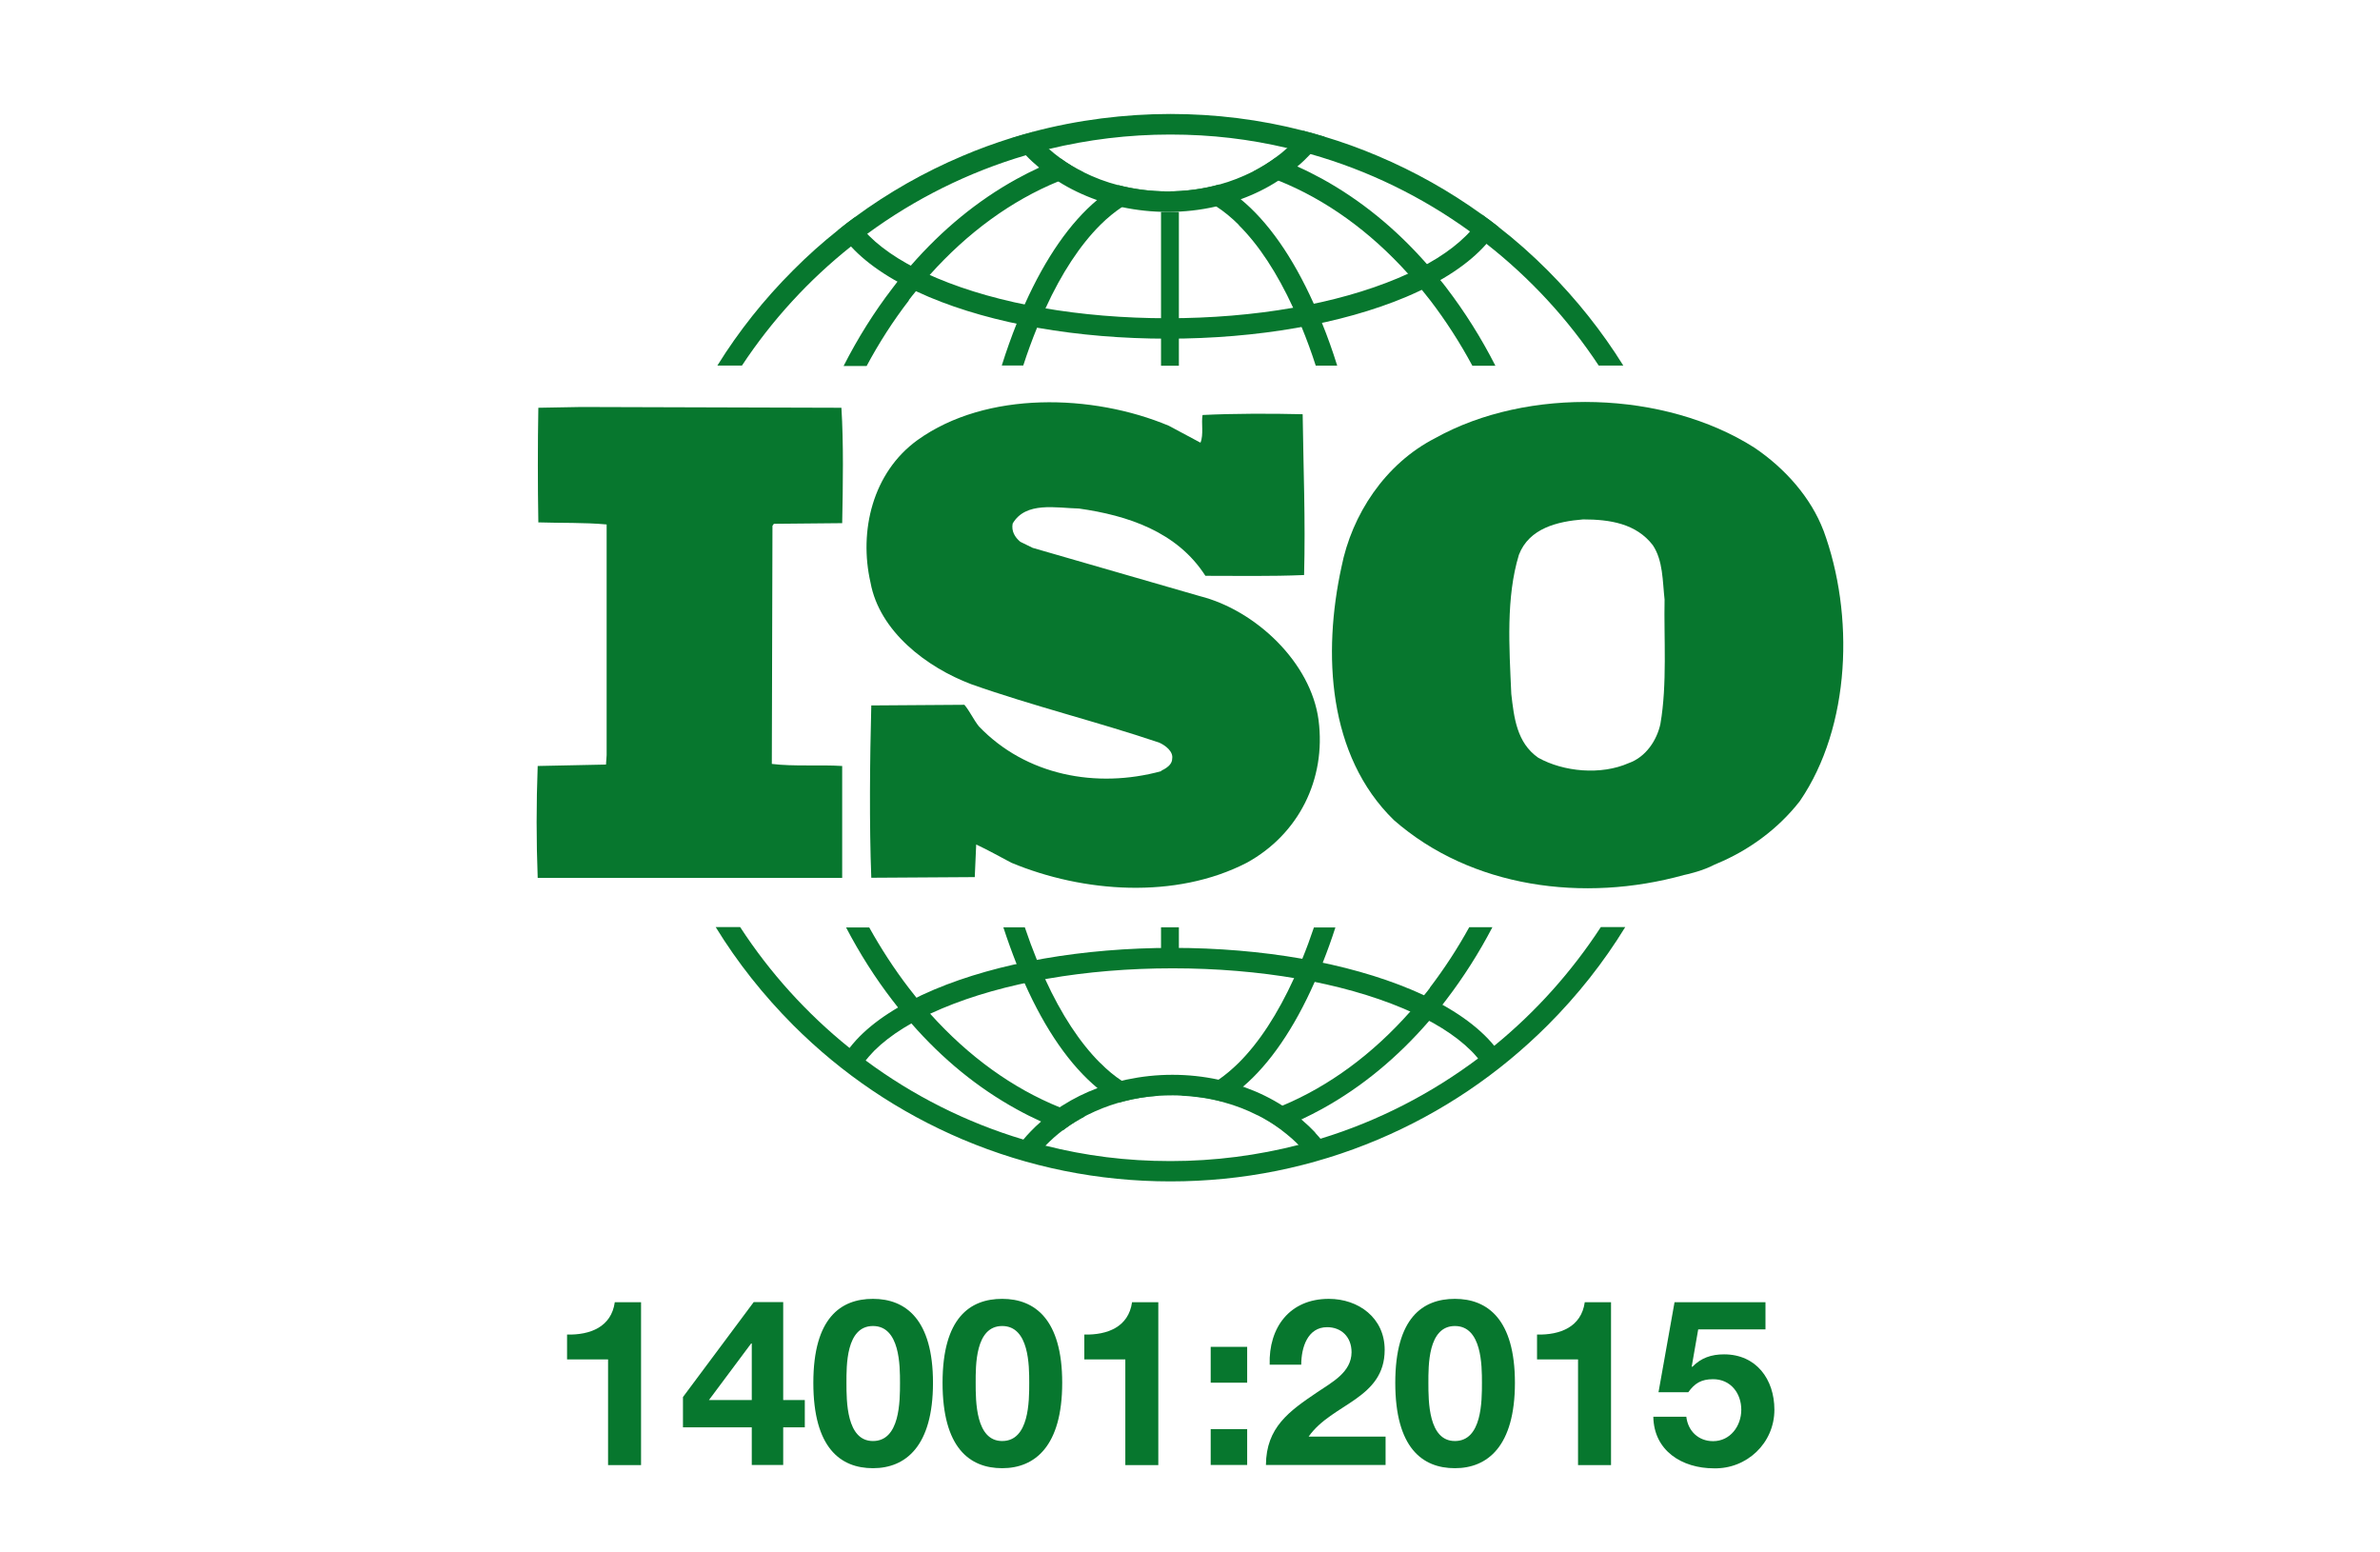 <svg xmlns="http://www.w3.org/2000/svg" id="Layer_1" viewBox="0 0 184 120"><defs><style>.cls-1{fill:#07772e;}</style></defs><path class="cls-1" d="M123.75,71.68c-2.26,3.46-5.04,6.56-8.23,9.16-.41.33-.82.66-1.24.97-3.62,2.72-7.72,4.84-12.15,6.2-.56.17-1.13.33-1.7.48-3.18.82-6.51,1.26-9.94,1.26s-6.56-.41-9.66-1.19c-.57-.14-1.14-.3-1.7-.47-4.45-1.33-8.57-3.42-12.21-6.12-.42-.31-.84-.64-1.25-.97-3.28-2.64-6.14-5.79-8.45-9.34h-1.89c1.68,2.74,3.69,5.27,5.99,7.58,3.79,3.79,8.2,6.76,13.11,8.84,5.09,2.15,10.49,3.24,16.06,3.24s10.97-1.09,16.06-3.24c4.91-2.08,9.32-5.05,13.11-8.84,2.3-2.3,4.31-4.84,5.99-7.58h-1.89ZM65.78,19.05c.41-.33.83-.65,1.26-.97,3.66-2.69,7.81-4.77,12.27-6.08.59-.17,1.18-.33,1.78-.48,3.01-.73,6.15-1.12,9.38-1.12s6.13.36,9.03,1.04c.6.14,1.2.3,1.79.46,4.49,1.27,8.66,3.32,12.35,5.99.43.31.85.63,1.27.95,3.38,2.65,6.32,5.83,8.69,9.42h1.9c-1.65-2.65-3.61-5.11-5.85-7.36-1.2-1.2-2.47-2.33-3.8-3.36-.42-.33-.84-.65-1.28-.96-2.5-1.8-5.18-3.31-8.04-4.52-1.36-.58-2.75-1.08-4.15-1.5-.54-.16-1.09-.32-1.63-.46-3.33-.86-6.77-1.29-10.27-1.29s-7.19.46-10.64,1.38c-.55.15-1.09.3-1.63.47-1.28.4-2.55.86-3.79,1.39-2.98,1.26-5.77,2.85-8.35,4.75-.43.31-.85.64-1.26.97-1.22.97-2.39,2.01-3.5,3.13-2.24,2.24-4.2,4.7-5.85,7.36h1.9c2.31-3.5,5.16-6.61,8.43-9.21Z"></path><path class="cls-1" d="M110.55,76.36c-.15.2-.3.39-.46.58-.35.43-.7.85-1.06,1.25-2.92,3.3-6.27,5.76-9.87,7.27-.64.27-1.28.51-1.93.72,0,0,.01,0,.02,0,.61.31,1.18.66,1.71,1.05.56-.21,1.11-.45,1.66-.7.53-.25,1.06-.52,1.59-.81,3.05-1.68,5.83-3.97,8.29-6.82.35-.4.69-.82,1.02-1.24.09-.12.18-.23.27-.35,1.34-1.75,2.54-3.63,3.59-5.64h-1.79c-.91,1.65-1.93,3.21-3.05,4.68ZM108.86,21.16c.36.4.72.82,1.07,1.25.21.26.42.52.63.79,1.21,1.58,2.3,3.27,3.27,5.07h1.78c-1.1-2.16-2.37-4.17-3.79-6.03-.15-.2-.3-.39-.46-.58-.34-.42-.68-.83-1.03-1.23-2.41-2.75-5.13-4.96-8.1-6.6-.64-.35-1.28-.67-1.93-.96-.56-.25-1.12-.48-1.68-.68-.54.4-1.13.76-1.75,1.08.66.2,1.32.43,1.97.69,3.66,1.47,7.06,3.91,10.03,7.21ZM81.94,85.6c-3.66-1.48-7.06-3.93-10.03-7.24-.36-.4-.71-.82-1.06-1.24-.2-.25-.4-.5-.59-.75-1.12-1.46-2.14-3.03-3.06-4.68h-1.79c1.05,2.01,2.25,3.9,3.59,5.64.14.18.28.37.43.55.34.42.68.83,1.03,1.23,2.42,2.77,5.15,4.99,8.13,6.63.63.35,1.27.67,1.91.96.55.25,1.11.48,1.67.68.08-.06.15-.11.23-.17.46-.34.96-.64,1.48-.92-.65-.2-1.3-.43-1.94-.69ZM70.26,23.2c.18-.23.36-.47.55-.69.35-.43.7-.85,1.06-1.25,2.94-3.29,6.31-5.74,9.93-7.23.65-.27,1.3-.5,1.97-.71-.63-.31-1.22-.67-1.76-1.06-.56.21-1.12.44-1.68.7-.58.27-1.16.56-1.74.88-3.01,1.66-5.75,3.91-8.19,6.71-.35.4-.69.81-1.03,1.24-.12.15-.24.31-.36.47-1.43,1.86-2.69,3.87-3.79,6.03h1.78c.96-1.79,2.05-3.49,3.27-5.07Z"></path><path class="cls-1" d="M100.69,74.11c-.09.22-.18.43-.27.64-.12.29-.25.57-.37.85-1.27,2.78-2.71,4.99-4.29,6.56-.51.5-1.02.93-1.54,1.29-.95.65-1.92,1.06-2.9,1.22,1.1.05,2.17.21,3.18.48,0,0,0,0,0,0,.55-.32,1.09-.71,1.61-1.16,2.06-1.76,3.94-4.49,5.53-8.09.08-.17.15-.35.23-.53.13-.31.26-.63.39-.95.35-.88.68-1.79.98-2.73h-1.66c-.28.84-.58,1.65-.9,2.43ZM95.77,17.4c1.55,1.54,2.96,3.69,4.21,6.4.15.33.3.67.45,1.01.07.16.13.31.2.47.39.95.76,1.95,1.09,2.98h1.66c-.36-1.15-.75-2.25-1.18-3.3-.1-.26-.21-.52-.32-.78-.1-.24-.2-.47-.31-.7-1.63-3.63-3.55-6.36-5.66-8.09-.54-.44-1.1-.82-1.66-1.13-1.25.35-2.6.53-3.99.53-1.32,0-2.6-.17-3.79-.48-.56.32-1.11.7-1.65,1.15-2.08,1.74-3.98,4.46-5.6,8.07-.1.21-.19.43-.28.65-.12.27-.23.55-.34.83-.41,1.03-.8,2.12-1.15,3.24h1.66c.33-1.02.69-2,1.07-2.93.07-.18.14-.35.22-.52.14-.33.28-.65.43-.97,1.25-2.73,2.68-4.89,4.23-6.44.55-.55,1.12-1.01,1.69-1.39,1.2-.79,2.43-1.19,3.67-1.19s2.42.38,3.6,1.14c.59.38,1.18.86,1.76,1.44ZM85.05,82.16c-1.56-1.56-2.99-3.73-4.25-6.48-.14-.3-.28-.61-.41-.93-.08-.18-.16-.37-.23-.56-.33-.81-.64-1.65-.93-2.51h-1.66c.32.98.66,1.92,1.02,2.83.12.29.23.57.35.86.09.21.18.42.27.62,1.62,3.64,3.54,6.38,5.64,8.12.53.44,1.07.82,1.62,1.13.13-.04.26-.07.4-.11.88-.23,1.8-.38,2.76-.44-.98-.13-1.96-.52-2.91-1.15-.56-.37-1.12-.83-1.66-1.38Z"></path><path class="cls-1" d="M114.58,16.59c-.23.44-.54.87-.93,1.3-.1.12-.21.23-.33.35-1.22,1.21-2.98,2.31-5.24,3.26-4.75,2-11.07,3.1-17.82,3.1s-13.07-1.1-17.82-3.1c-2.26-.95-4.02-2.05-5.24-3.26-.05-.05-.1-.1-.15-.16-.4-.42-.73-.84-.98-1.27-.43.31-.85.63-1.26.97.27.43.6.85.98,1.27,1.35,1.47,3.39,2.79,6.04,3.91,4.94,2.08,11.48,3.22,18.43,3.22s13.5-1.15,18.43-3.22c2.77-1.17,4.88-2.57,6.23-4.11.37-.42.68-.86.94-1.3-.42-.33-.84-.65-1.28-.96Z"></path><path class="cls-1" d="M100.75,10.12c-.37.47-.78.92-1.24,1.33-.28.26-.58.5-.9.73-.54.4-1.13.76-1.75,1.08-.81.41-1.69.76-2.61,1.01-1.25.35-2.6.53-3.99.53-1.32,0-2.6-.17-3.79-.48-.96-.25-1.86-.59-2.7-1.01-.63-.31-1.22-.67-1.76-1.06-.32-.23-.62-.47-.9-.72-.46-.41-.88-.85-1.26-1.32-.55.15-1.09.3-1.63.47.33.46.7.9,1.1,1.33.31.33.65.64,1.01.94.04.03.07.06.11.09.43.35.89.68,1.37.98.93.59,1.94,1.07,3.01,1.45.62.22,1.26.4,1.92.54,1.14.24,2.32.37,3.53.37,1.28,0,2.54-.14,3.75-.42.65-.15,1.29-.34,1.91-.56,1.04-.38,2.02-.86,2.92-1.45.44-.28.85-.58,1.25-.91.07-.06.14-.12.21-.18.36-.3.69-.62,1-.95.4-.43.76-.87,1.09-1.34-.54-.16-1.09-.32-1.63-.46Z"></path><path class="cls-1" d="M114.98,82.86c-.23-.44-.54-.87-.93-1.3-.1-.12-.21-.23-.33-.35-1.22-1.21-2.98-2.31-5.24-3.26-4.75-2-11.07-3.1-17.82-3.1s-13.07,1.1-17.82,3.1c-2.26.95-4.02,2.05-5.24,3.26-.05.05-.1.1-.15.16-.4.42-.73.84-.98,1.27-.43-.31-.85-.63-1.26-.97.27-.43.6-.85.98-1.27,1.35-1.47,3.39-2.79,6.04-3.91,4.94-2.08,11.48-3.22,18.43-3.22s13.5,1.15,18.43,3.22c2.77,1.17,4.88,2.57,6.23,4.11.37.42.68.86.94,1.3-.42.33-.84.65-1.28.96Z"></path><path class="cls-1" d="M101.69,87.55c-.31-.33-.65-.65-1-.95-.02-.02-.04-.03-.06-.05-.05-.04-.1-.09-.16-.13-.4-.33-.82-.63-1.25-.91-.02-.01-.03-.02-.05-.03-.89-.57-1.85-1.04-2.87-1.41-.06-.02-.12-.04-.19-.07-.56-.2-1.13-.36-1.72-.5-.06-.01-.12-.03-.18-.04-1.15-.25-2.35-.38-3.57-.38s-2.39.13-3.53.37c-.14.03-.28.06-.42.1-.51.12-1.01.27-1.5.44-.12.04-.24.09-.37.13-.93.35-1.82.79-2.64,1.31-.09.05-.17.11-.26.17-.38.25-.76.53-1.11.82-.04.03-.07.06-.11.09-.07.06-.15.13-.22.19-.28.24-.54.49-.79.75-.41.42-.78.87-1.1,1.33.54.17,1.08.33,1.63.47.37-.47.8-.91,1.26-1.32.22-.19.44-.38.67-.55.08-.06.15-.11.23-.17.46-.34.96-.64,1.48-.92.09-.05.19-.1.28-.14.72-.36,1.49-.66,2.3-.9.13-.04.26-.07.4-.11.88-.23,1.8-.38,2.76-.44.34-.02.69-.03,1.04-.03.23,0,.45,0,.67.02,1.1.05,2.17.21,3.18.48,0,0,0,0,0,0,.05.01.09.02.14.04.92.25,1.79.59,2.59,1,0,0,.01,0,.02,0,.61.31,1.18.66,1.71,1.05.01,0,.02.02.04.03.31.23.61.48.9.73.46.41.87.86,1.24,1.33.55-.14,1.09-.29,1.63-.46-.32-.46-.69-.91-1.09-1.34Z"></path><rect class="cls-1" x="89.76" y="16.38" width="1.38" height="11.89"></rect><rect class="cls-1" x="89.76" y="71.68" width="1.38" height="3.16"></rect><path class="cls-1" d="M140.97,41c-.96-2.52-2.94-4.78-5.34-6.4-6.94-4.41-17.51-4.72-24.66-.74-3.9,1.99-6.46,5.93-7.26,9.97-1.45,6.66-1.07,14.57,4.05,19.56,5.98,5.24,14.68,6.4,22.42,4.25.37-.07,1.53-.36,2.34-.79l.23-.1c2.4-1,4.69-2.63,6.4-4.83,3.95-5.77,4.22-14.43,1.82-20.93ZM128.37,55.95c-.27,1.26-1.12,2.57-2.46,3.04-2.13.94-5.02.68-6.99-.42-1.66-1.16-1.87-3.1-2.08-4.93-.16-3.62-.42-7.45.59-10.76.79-2.05,2.98-2.57,4.96-2.73,2.08,0,4.1.32,5.39,1.99.8,1.2.75,2.78.91,4.2-.06,2.99.21,6.55-.32,9.6Z"></path><path class="cls-1" d="M65.11,59.21c-1.76-.11-3.74.05-5.44-.16l.05-18.41.11-.15,5.28-.05c.06-2.99.11-6.2-.06-8.92l-20.12-.06-3.31.06c-.05,2.78-.05,6.03,0,8.86,1.82.06,3.52,0,5.28.16v17.83l-.05.73-5.28.11c-.11,2.93-.11,5.77,0,8.65h23.54v-8.65Z"></path><path class="cls-1" d="M89.78,59.61c-5.02,1.37-10.47.33-14.1-3.46-.42-.53-.69-1.15-1.12-1.67l-7.2.05c-.11,4.25-.16,9.13,0,13.32l8-.05.11-2.52c.91.42,1.82.94,2.72,1.41,5.55,2.31,12.7,2.84,18.2,0,4.01-2.2,6.14-6.45,5.55-11.02-.58-4.45-4.86-8.5-9.18-9.59l-12.92-3.73-.96-.47c-.43-.36-.7-.83-.59-1.41,1.01-1.73,3.37-1.2,5.13-1.16,3.74.53,7.58,1.78,9.77,5.2,2.35,0,5.07.05,7.63-.06.11-4.3-.05-8.07-.11-12.43-2.4-.06-5.34-.06-7.74.06-.11.62.1,1.51-.16,2.14l-2.45-1.31c-5.87-2.46-14.1-2.72-19.43,1.11-3.47,2.51-4.54,7.03-3.63,11.01.69,3.77,4.32,6.55,7.79,7.86,4.75,1.68,9.71,2.89,14.52,4.51.48.21,1.12.69,1.01,1.26,0,.46-.48.74-.86.93Z"></path><path class="cls-1" d="M49.56,113.25h-2.55v-8.17h-3.17v-1.92c1.78.04,3.42-.58,3.69-2.5h2.03v12.59Z"></path><path class="cls-1" d="M58.12,110.33h-5.32v-2.34l5.47-7.34h2.28v7.57h1.67v2.11h-1.67v2.91h-2.43v-2.91ZM58.12,103.85h-.05l-3.26,4.37h3.31v-4.37Z"></path><path class="cls-1" d="M67.49,100.4c2.52,0,4.64,1.58,4.64,6.49s-2.12,6.6-4.64,6.6-4.61-1.58-4.61-6.6,2.12-6.49,4.61-6.49ZM67.49,111.39c2.09,0,2.09-3.08,2.09-4.5,0-1.31,0-4.39-2.09-4.39s-2.05,3.08-2.05,4.39c0,1.42,0,4.5,2.05,4.5Z"></path><path class="cls-1" d="M77.48,100.4c2.52,0,4.64,1.58,4.64,6.49s-2.12,6.6-4.64,6.6-4.61-1.58-4.61-6.6,2.12-6.49,4.61-6.49ZM77.48,111.39c2.09,0,2.09-3.08,2.09-4.5,0-1.31,0-4.39-2.09-4.39s-2.05,3.08-2.05,4.39c0,1.42,0,4.5,2.05,4.5Z"></path><path class="cls-1" d="M89.55,113.25h-2.55v-8.17h-3.17v-1.92c1.78.04,3.42-.58,3.69-2.5h2.03v12.59Z"></path><path class="cls-1" d="M96.42,106.88h-2.82v-2.77h2.82v2.77ZM93.6,110.47h2.82v2.77h-2.82v-2.77Z"></path><path class="cls-1" d="M98.16,105.49c-.09-2.88,1.55-5.09,4.57-5.09,2.3,0,4.32,1.47,4.32,3.94,0,1.89-1.01,2.93-2.25,3.81-1.24.88-2.72,1.6-3.63,2.9h5.95v2.19h-9.25c.02-2.91,1.8-4.16,3.98-5.63,1.12-.76,2.63-1.53,2.64-3.08,0-1.19-.79-1.94-1.89-1.94-1.51,0-2,1.57-2,2.9h-2.45Z"></path><path class="cls-1" d="M112.48,100.4c2.52,0,4.64,1.58,4.64,6.49s-2.12,6.6-4.64,6.6-4.61-1.58-4.61-6.6,2.12-6.49,4.61-6.49ZM112.48,111.39c2.09,0,2.09-3.08,2.09-4.5,0-1.31,0-4.39-2.09-4.39s-2.05,3.08-2.05,4.39c0,1.42,0,4.5,2.05,4.5Z"></path><path class="cls-1" d="M124.55,113.25h-2.55v-8.17h-3.17v-1.92c1.78.04,3.42-.58,3.69-2.5h2.03v12.59Z"></path><path class="cls-1" d="M136.49,102.76h-5.2l-.5,2.86.04.04c.68-.7,1.48-.97,2.46-.97,2.48,0,3.89,1.92,3.89,4.28,0,2.59-2.14,4.59-4.68,4.53-2.45,0-4.64-1.35-4.68-3.99h2.55c.13,1.12.95,1.89,2.07,1.89,1.33,0,2.18-1.17,2.18-2.43s-.81-2.36-2.18-2.36c-.92,0-1.42.32-1.92,1.01h-2.3l1.24-6.96h7.03v2.1Z"></path></svg>
